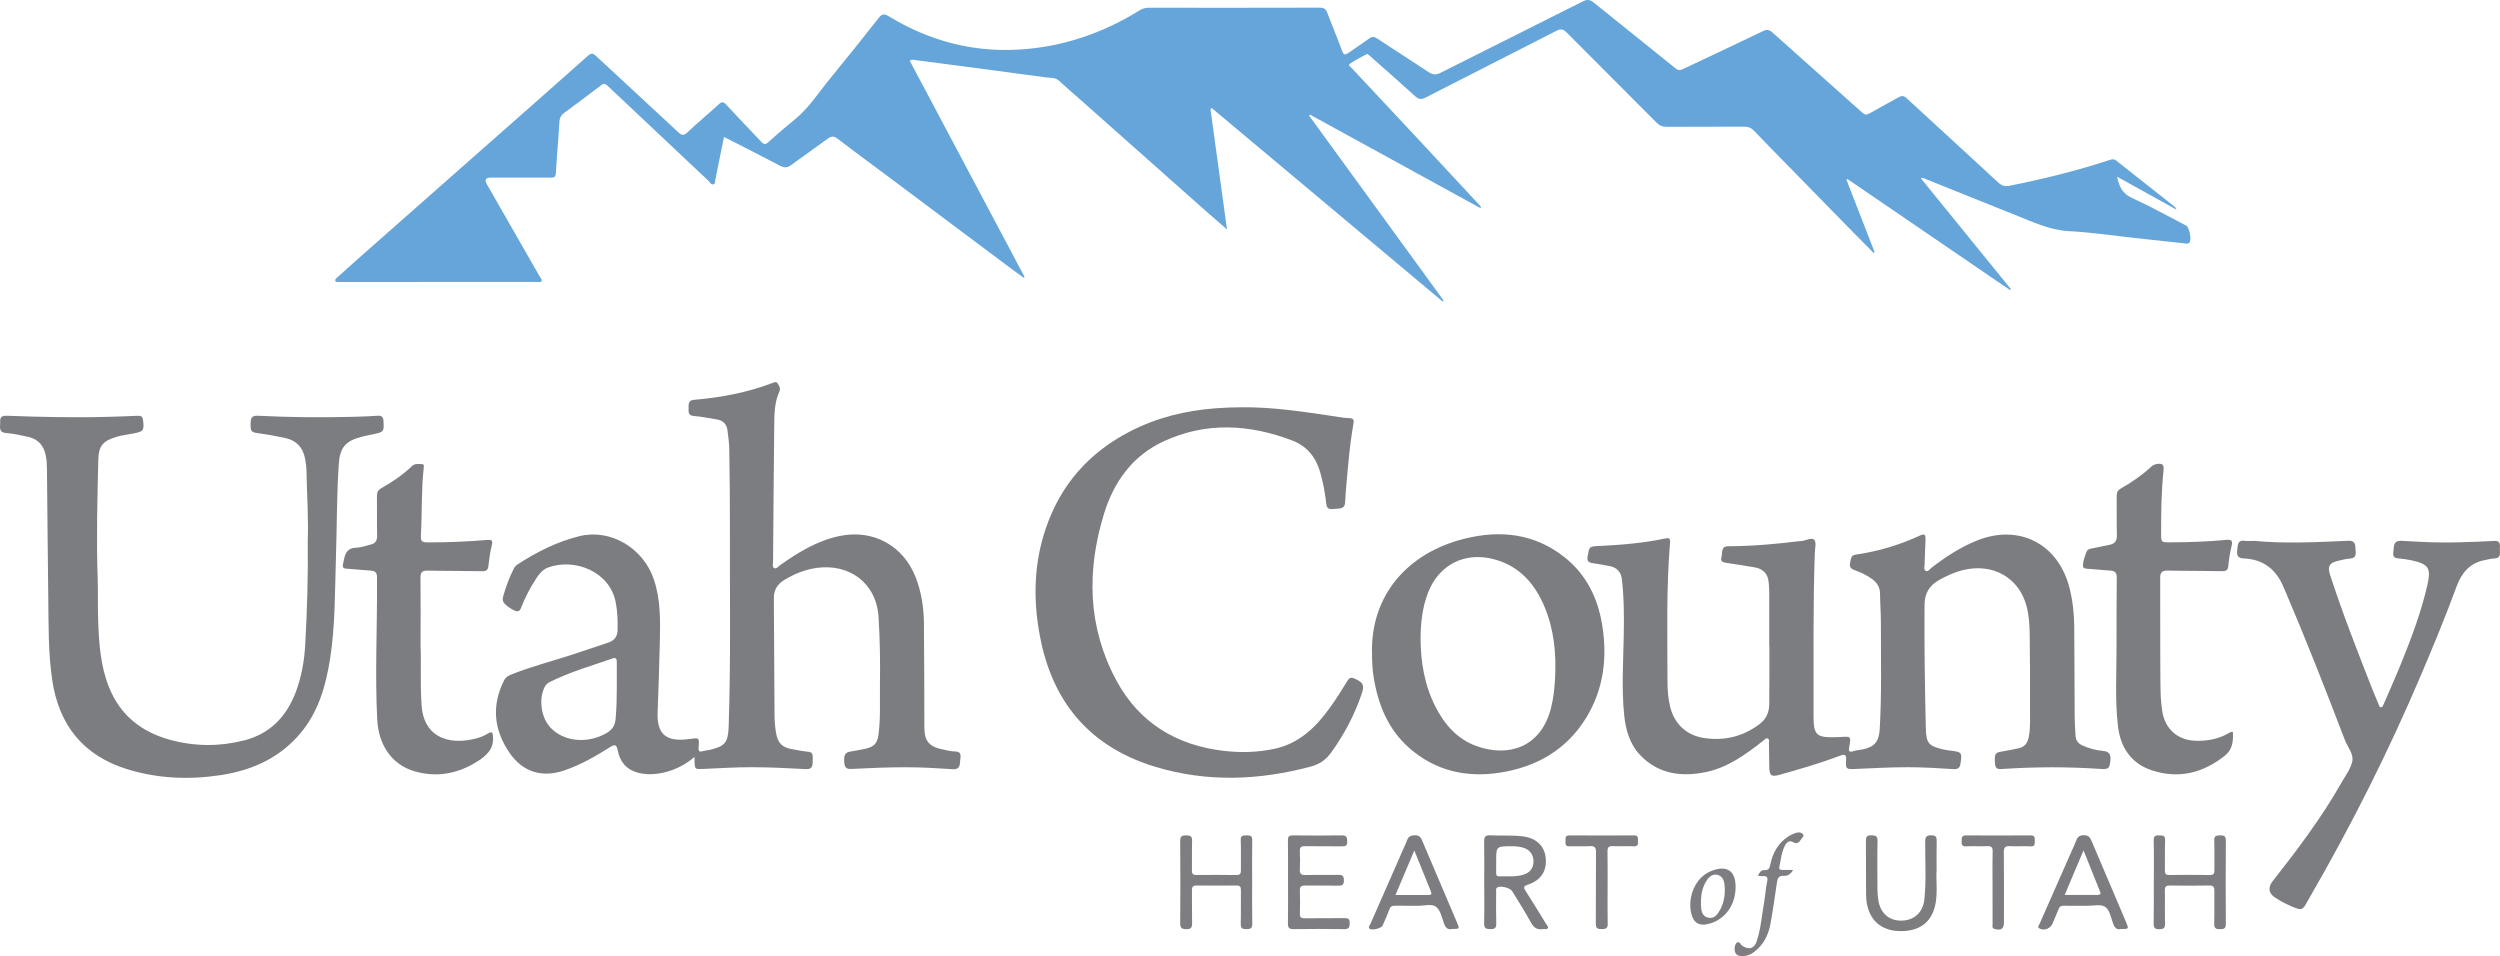 <?xml version="1.0" encoding="UTF-8"?>
<svg id="Layer_2" data-name="Layer 2" xmlns="http://www.w3.org/2000/svg" viewBox="0 0 1335.59 510.79">
  <defs>
    <style>
      .cls-1 {
        fill: #7e7e82;
      }

      .cls-2 {
        fill: #7e7d82;
      }

      .cls-3 {
        fill: #7c7d80;
      }

      .cls-4 {
        fill: #7d7d80;
      }

      .cls-5 {
        fill: #7d7d81;
      }

      .cls-6 {
        fill: #65a5d9;
      }

      .cls-7 {
        fill: #7e7d81;
      }
    </style>
  </defs>
  <g id="Layer_1-2" data-name="Layer 1">
    <g>
      <path class="cls-6" d="m986.46,96.08c5.01,12.88,10.02,25.76,15.03,38.64-.18.13-.37.26-.55.39-4.93-4.98-9.87-9.95-14.78-14.96-10.51-10.72-21-21.47-31.5-32.21-5.87-6-11.78-11.96-17.55-18.04-1.59-1.67-3.25-2.26-5.52-2.24-13.7.09-27.39,0-41.09.09-2.27.02-3.88-.61-5.51-2.24-15.95-16.07-32.03-32.01-47.96-48.1-1.89-1.91-3.26-2.12-5.65-.89-23.25,11.93-46.58,23.7-69.84,35.62-2.24,1.15-3.63.98-5.49-.72-7.99-7.29-16.14-14.41-24.24-21.57-.48-.42-1.3-1.13-1.59-.98-3.11,1.65-6.24,3.3-9.15,5.25-1.05.71.34,1.49.86,2.04,11.38,12.18,22.8,24.33,34.17,36.51,11.37,12.18,22.71,24.4,34.04,36.62.41.44,1.13.74.92,1.98-30.49-16.73-60.85-33.39-91.22-50.04l-.49.51c23.97,32.95,47.93,65.89,71.9,98.84-.18.16-.36.32-.54.48-41.09-34.43-82.18-68.85-123.27-103.28-.26.14-.52.29-.77.43,2.91,21.16,5.81,42.33,8.84,64.36-4.38-3.82-8.12-7.02-11.8-10.28-22.29-19.77-44.57-39.56-66.86-59.33-3.71-3.29-7.52-6.48-11.14-9.87-1.96-1.83-4.39-1.4-6.57-1.7-23.45-3.21-46.93-6.26-70.4-9.33-.82-.11-1.73-.46-2.71.4,20.43,38.47,40.88,76.97,61.33,115.47l-.45.47c-2.32-1.69-4.66-3.36-6.95-5.08-21.28-15.92-42.54-31.86-63.83-47.77-9.53-7.13-19.16-14.15-28.6-21.4-2.08-1.6-3.41-1.49-5.39-.03-6.47,4.79-13.11,9.34-19.58,14.13-1.98,1.47-3.61,1.44-5.72.33-9.85-5.16-19.78-10.18-30.06-15.44-1.47,7.27-2.88,14.2-4.28,21.13-.07.32,0,.7-.14.98-.54,1.05,0,2.81-1.14,3.21-1.26.45-1.96-1.15-2.81-1.94-17.94-16.86-35.88-33.73-53.76-50.64-1.28-1.21-2.08-1.42-3.58-.27-6.47,4.97-13.04,9.81-19.62,14.65-1.73,1.27-2.48,2.72-2.6,4.97-.51,9.14-1.38,18.25-1.9,27.39-.14,2.4-1.42,2.26-3.03,2.26-10.6-.02-21.21-.01-31.81,0q-4.04,0-1.98,3.61c9.44,16.46,18.88,32.92,28.3,49.39.41.72,1.18,1.36.95,2.39-.89.63-1.91.35-2.86.35-34.68.02-69.37.02-104.05.03-.55,0-1.11.02-1.66-.01-.63-.04-1.44.18-1.7-.63-.24-.74.42-1.2.89-1.63,3.19-2.89,6.37-5.79,9.6-8.64,22.75-20.09,45.52-40.16,68.28-60.24,18.78-16.57,37.59-33.11,56.3-49.76,1.83-1.63,2.73-1.23,4.27.2,14.63,13.61,29.36,27.11,43.96,40.75,1.87,1.75,2.91,1.81,4.81.03,5.47-5.12,11.24-9.92,16.77-14.99,1.62-1.49,2.48-1.43,3.97.18,6.14,6.66,12.46,13.14,18.65,19.75,1.34,1.43,2.18,1.84,3.9.27,4.72-4.32,9.64-8.43,14.57-12.5,7.24-5.98,12.19-13.91,18.06-21.04,8.9-10.82,17.61-21.8,26.3-32.79,1.68-2.12,2.86-2.44,5.37-.91,21.29,12.98,44.42,19.26,69.38,17.81,23.34-1.35,44.88-8.68,64.7-21.01,1.6-1,3.14-1.35,4.96-1.35,30.38.03,60.75.05,91.13-.04,2.25,0,3.32.64,4.11,2.74,2.54,6.81,5.44,13.48,7.9,20.32.89,2.47,1.79,2.23,3.49,1.04,3.6-2.54,7.33-4.92,10.87-7.55,1.59-1.18,2.74-1.17,4.39-.07,9.11,6.03,18.34,11.87,27.43,17.92,2.18,1.45,3.95,1.65,6.36.43,25.34-12.77,50.76-25.38,76.08-38.17,2.36-1.19,3.81-1.02,5.83.62,14.57,11.81,29.28,23.45,43.85,35.27,1.63,1.32,2.76.76,4.15.11,14.16-6.69,28.35-13.34,42.46-20.14,2.14-1.03,3.41-.71,5.12.83,15.93,14.3,31.97,28.47,47.91,42.76,1.44,1.29,2.38,1.24,3.97.32,5.05-2.94,10.25-5.62,15.33-8.52,1.68-.96,2.84-.94,4.35.45,16.3,15.05,32.7,29.99,48.98,45.07,1.94,1.8,3.68,2.19,6.21,1.68,18.04-3.61,35.87-7.99,53.35-13.76,1.22-.4,2.24-.6,3.38.31,10.46,8.29,20.96,16.53,31.43,24.8.16.13.23.36.9,1.48-11.05-6.12-21.27-11.79-31.79-17.63,1.07,5.26,2.83,9.05,8,11.39,9.84,4.44,19.28,9.76,28.88,14.72,1.76.91,3.07,7.73,1.71,9.12-.9.91-2.12.42-3.16.31-8.77-.91-17.52-1.89-26.29-2.84-11.51-1.25-22.99-3-34.52-3.59-10.68-.55-19.9-5.04-29.45-8.83-15.87-6.31-31.69-12.73-47.55-19.09-.68-.27-1.32-.89-2.48-.36,16.07,19.77,32.07,39.47,48.08,59.18-.15.18-.3.35-.45.53-28.96-19.78-57.91-39.56-86.87-59.34-.16.16-.33.32-.49.48Z"/>
      <path class="cls-3" d="m945.19,344.86c0-9.72.01-19.44-.01-29.15,0-1.54-.16-3.08-.29-4.62-.4-4.6-3.02-7.21-7.46-7.98-4.99-.87-9.99-1.64-15-2.38-1.82-.27-3.51-.75-2.79-3,.71-2.22-.53-5.9,3.64-5.91,12.82-.04,25.56-1.16,38.27-2.74.33-.04.66,0,.99-.05,2.33-.3,5.45-2.07,6.74-.61,1.2,1.36.33,4.61.25,7.02-1.01,29.03-.55,58.07-.66,87.1-.04,10.1,1.51,11.54,11.48,11.3.99-.02,1.99-.04,2.98-.11,5.45-.39,5.67-.27,4.63,5.04-.47,2.4-.31,3.34,2.4,2.48,1.56-.5,3.25-.56,4.86-.91,6.29-1.36,8.6-4.19,8.99-10.79,1.11-18.86.59-37.75.63-56.62.01-5.29-.41-10.58-.47-15.88-.04-3.42-1.64-5.79-4.29-7.75-2.97-2.19-6.32-3.63-9.72-4.89-2.12-.79-2.32-2.23-1.93-3.9.4-1.7.25-3.82,2.89-4.2,12.08-1.71,23.64-5.21,34.7-10.34,2.36-1.1,2.73.18,2.67,2.04-.15,4.52-.39,9.04-.5,13.56-.03,1.16-.62,2.74.58,3.39,1.27.69,2.07-.85,2.97-1.54,7.53-5.82,15.43-11,24.31-14.6,22.42-9.09,43.46,1.55,49.5,25.07,1.74,6.76,2.51,13.65,2.58,20.61.15,16.23.13,32.46.24,48.7.02,3.31.3,6.61.47,9.91.12,2.45,1.37,4.08,3.58,5.1,3.54,1.63,7.27,2.61,11.12,2.96,3.2.29,4.22,1.84,3.93,4.94-.41,4.33-.96,4.98-5.21,4.69-17.53-1.2-35.06-1.16-52.58.03-2.04.14-3.64.09-3.86-2.67-.4-5-.04-6.01,2.97-6.55,3.25-.58,6.51-1.13,9.74-1.86,3-.68,4.62-2.7,5.25-5.71,1.1-5.25.69-10.57.73-15.85.1-13.14,0-26.28-.17-39.42-.06-4.84-.38-9.72-1.54-14.44-3.86-15.61-18.07-23.76-34.22-19.74-4.53,1.13-8.67,3.05-12.74,5.35-5.29,2.98-7.64,7.27-7.68,13.21-.15,22.08.17,44.16.7,66.23.19,7.75,1.69,9.21,9.21,10.97,1.5.35,3.03.56,4.56.74,5.4.64,5.61,1.1,4.78,6.65-.38,2.52-1.31,3.29-3.85,3.14-8.15-.49-16.31-1.02-24.46-1.01-9.37.01-18.74.54-28.11.94-4.59.19-5.05.05-4.73-4.63.22-3.25-.78-3.37-3.39-2.39-10.63,4-21.53,7.17-32.46,10.21-4.04,1.12-5.09.32-5.19-4.03-.1-4.31-.09-8.61-.18-12.92-.02-.83.4-1.93-.52-2.44-1.13-.62-1.76.49-2.51,1.08-9.33,7.32-18.9,14.37-30.79,16.8-12.82,2.62-24.91,1.14-34.63-8.72-5.85-5.94-8.05-13.63-8.88-21.64-1.46-14.09-.51-28.22-.25-42.34.19-10.14.2-20.29-1.01-30.4-.5-4.23-3-6.42-7.08-7.09-2.82-.46-5.62-1.07-8.46-1.45-2.31-.31-3.19-1.13-2.73-3.69.94-5.3.79-5.22,6.12-5.48,11.79-.57,23.55-1.51,35.11-3.97,2.36-.5,2.99-.15,2.78,2.34-2.06,24.68-1.36,49.42-1.35,74.15,0,4.42.32,8.84,1.35,13.14,2.25,9.45,8.93,15.64,18.52,16.98,10.61,1.48,20.32-.82,29.05-7.28,3.84-2.84,5.43-6.47,5.44-11.06,0-5.19.05-10.38.07-15.57.01-5.19,0-10.38,0-15.57-.02,0-.05,0-.07,0Z"/>
      <path class="cls-3" d="m164.4,289.11c.45-11.6-.42-24.61-.67-37.63-.04-2.2-.34-4.41-.77-6.57-1.16-5.86-4.54-9.58-10.55-10.9-4.96-1.09-9.94-1.98-14.97-2.66-3.44-.47-3.73-1.16-3.53-5.97.12-2.87,1.57-3.39,4.06-3.26,16.99.84,33.99,1.01,51,.55,4.3-.12,8.6-.27,12.89-.56,2.19-.15,2.89.77,3.01,2.83.33,5.56.16,5.86-5.28,7-2.26.48-4.54.89-6.76,1.49-8.32,2.24-11.28,5.78-11.85,14.49-1.12,16.96-.98,33.97-1.54,50.95-.58,17.74-.32,35.54-3.11,53.15-2.28,14.42-6.19,28.21-15.84,39.71-11.16,13.31-25.98,19.84-42.68,22.38-16.76,2.55-33.47,1.87-49.77-3.15-23.53-7.25-36.58-23.57-40.15-47.65-2.15-14.56-1.92-29.27-2.11-43.93-.3-22.96-.45-45.93-.7-68.89-.03-2.31-.17-4.65-.59-6.91-.98-5.19-3.78-8.85-9.17-10.11-3.97-.93-7.96-1.82-12.03-2.14-4.48-.35-3.04-3.69-3.2-6.18-.18-2.81,1.58-3.13,3.87-3.04,18.09.69,36.19,1.09,54.3.56,5.07-.15,10.15-.3,15.22-.55,1.88-.09,2.73.41,2.96,2.47.6,5.3.23,5.96-4.99,6.94-3.13.59-6.33.98-9.37,1.9-7.07,2.13-9.39,4.75-9.56,12.07-.5,21.08-1.08,42.16-.35,63.24.27,7.83-.01,15.69.29,23.52.46,11.9,1.26,23.73,5.83,35.02,6.09,15.03,17.39,23.79,32.6,27.96,13.14,3.6,26.44,3.66,39.59.29,13.93-3.57,22.75-12.91,27.66-26.17,2.97-8.02,4.45-16.4,4.91-24.89.98-17.96,1.6-35.94,1.35-55.38Z"/>
      <path class="cls-3" d="m662.85,217.58c17.68-.19,34.01,2.49,50.37,4.87,2.51.37,5.02.88,7.54.93,2.17.04,2.67.84,2.33,2.8-1.24,7.16-2.16,14.38-2.79,21.62-.59,6.81-1.35,13.61-1.68,20.43-.11,2.31-1.04,3.15-2.97,3.42-1.31.19-2.64.19-3.96.3-2.03.18-2.89-.64-3.13-2.77-.63-5.69-1.68-11.3-3.25-16.83-2.29-8.08-7.1-14.04-14.91-17.01-22.93-8.72-46.04-10.08-68.74.43-16.63,7.7-26.63,21.66-31.86,38.72-9.31,30.33-8.77,60.38,6.5,88.84,12.26,22.84,32.19,34.93,57.86,37.85,8.84,1,17.58.75,26.31-1.05,13.35-2.76,22.36-11.4,29.93-21.95,3.34-4.65,6.44-9.5,9.41-14.4,1.14-1.88,2.16-2.06,3.99-1.21,4.56,2.12,5.26,3.41,3.64,8.16-3.87,11.35-9.39,21.84-16.46,31.54-2.74,3.75-6.17,6.04-10.65,7.24-27.62,7.38-55.27,8.5-82.87.22-33.44-10.04-53.84-32.46-61.19-66.44-4.4-20.34-4.4-40.71,2.33-60.72,7.88-23.41,22.97-40.62,44.85-51.97,14.51-7.53,30.01-11.31,46.25-12.5,4.74-.35,9.47-.52,13.15-.51Z"/>
      <path class="cls-3" d="m1204.56,288.99c16.48,1.5,33.24.67,50-.09,3.65-.17,3.71,2,3.82,4.27.12,2.27.89,5.06-3.05,5.27-2.18.11-4.33.75-6.48,1.24-4.33.98-5.5,2.93-4.12,7.17,6.72,20.77,14.7,41.07,22.67,61.38,1.05,2.67,2.15,5.31,3.29,7.94.28.65.36,1.69,1.35,1.66.92-.03,1.1-.98,1.4-1.66,3.15-7.28,6.4-14.52,9.37-21.87,5.45-13.48,10.6-27.08,13.88-41.3,2.22-9.6.93-11.65-8.68-13.71-2.26-.48-4.56-.8-6.86-.99-1.94-.16-2.83-.96-2.59-2.93.12-.98.18-1.97.28-2.96.26-2.63,1.43-3.65,4.33-3.48,10.13.6,20.27,1.13,30.43.8,6.29-.2,12.57-.36,18.85-.74,2.45-.15,3.18.87,3.1,3.04-.04.99-.06,1.99,0,2.98.16,2.19-.72,3.23-3.01,3.34-1.74.08-3.47.57-5.2.9-8.03,1.56-12.32,6.9-15.02,14.25-5.8,15.83-12.26,31.4-18.85,46.92-17.34,40.84-37.22,80.41-59.44,118.81-4.26,7.36-3.09,8.12-12.56,3.73-2.19-1.02-4.28-2.29-6.3-3.63-3.2-2.12-3.57-5.33-1.15-8.42,13.28-16.93,26.28-34.06,36.91-52.84,2.06-3.65,4.79-7.19,5.71-11.13.96-4.1-2.45-7.73-3.92-11.56-10.17-26.66-20.59-53.22-31.79-79.46-.22-.51-.48-.99-.68-1.51-3.86-9.86-10.8-15.67-21.63-16.06-3.42-.12-3.75-2.11-3.4-4.63.33-2.37,0-5.42,4.08-4.8,1.62.25,3.3.04,5.25.04Z"/>
      <path class="cls-3" d="m224.69,345.59c.37,7.18-.25,19.21.54,31.24,1.05,15.99,12.77,20.17,24.07,18.67,3.97-.53,7.8-1.45,11.25-3.57,2.36-1.45,2.72-.63,2.86,1.91.36,6.44-3.65,9.96-8.28,12.89-10.36,6.56-21.6,8.78-33.54,5.36-12.14-3.48-19.37-13.94-20.07-27.73-1.23-24.39.02-48.78-.1-73.16,0-.99,0-1.99-.01-2.98,0-2.09-.86-3.22-3.14-3.36-4.4-.25-8.79-.78-13.19-1.06-1.87-.12-2.26-.93-1.81-2.55.21-.74.32-1.51.47-2.26.72-3.58,2.05-6.29,6.49-6.38,2.59-.05,5.16-1.05,7.73-1.66,2.48-.59,3.57-2.02,3.51-4.75-.17-7.06.01-14.13-.09-21.2-.03-1.99.52-3.17,2.33-4.19,5.87-3.31,11.46-7.07,16.33-11.77,1.61-1.55,3.48-1.11,5.3-1.1,1.29,0,1.14,1.01,1.04,1.94-1.33,11.75-.85,23.58-1.48,35.37-.22,4.19.23,4.52,4.31,4.51,10.38,0,20.74-.42,31.08-1.31,2.32-.2,3.13.15,2.46,2.79-.92,3.62-1.41,7.36-1.83,11.07-.25,2.18-1.05,2.9-3.31,2.85-9.71-.2-19.43-.1-29.15-.32-2.93-.07-3.85.91-3.82,3.78.12,10.71.05,21.42.05,36.97Z"/>
      <path class="cls-3" d="m1192.9,391.08c.2,4.77-.07,9.26-4.33,12.65-11.7,9.31-24.74,12.52-39.03,7.79-11.07-3.66-16.73-12.27-18.05-23.56-1.65-14.07-.73-28.22-.77-42.34-.04-12.37.04-24.73.13-37.1.02-2.49-.98-3.57-3.5-3.7-4.18-.22-8.35-.77-12.53-1-1.87-.1-2.2-.93-2-2.52.27-2.21,1.04-4.28,1.79-6.35.47-1.3,1.46-1.7,2.79-1.93,3.14-.53,6.23-1.34,9.37-1.91,2.98-.54,4.24-2.04,4.14-5.23-.21-6.95,0-13.91-.11-20.87-.03-2,.55-3.1,2.38-4.14,5.77-3.26,11.22-7.04,16.1-11.54,1.06-.98,2.09-1.35,3.47-1.51,2.71-.32,3.38.7,3.1,3.32-1.17,11.21-1.33,22.46-1.3,33.72.01,4.93.01,4.89,4.83,4.88,10.05-.02,20.08-.37,30.08-1.32,2.67-.25,3.39.43,2.77,3.1-.82,3.53-1.46,7.13-1.77,10.73-.2,2.32-1.05,2.92-3.25,2.88-9.71-.17-19.43-.08-29.14-.3-3.08-.07-4.04,1.01-4.02,4.01.09,18.66-.06,37.32.13,55.98.05,5.05.16,10.13.97,15.17,1.52,9.48,8.19,15.48,17.9,15.76,6.17.18,12.08-.87,17.5-4.02.66-.38,1.28-.9,2.37-.66Z"/>
      <path class="cls-7" d="m668.95,471.65c0,7.28-.1,14.57.06,21.85.06,2.51-1,2.84-3.13,2.88-2.25.04-3.09-.54-3.02-2.94.16-5.96,0-11.92.08-17.88.03-1.83-.53-2.51-2.44-2.49-7.06.09-14.13.1-21.19,0-2.15-.03-2.56.89-2.53,2.77.09,5.74-.06,11.48.08,17.22.06,2.34-.46,3.39-3.08,3.34-2.37-.05-3.29-.58-3.27-3.15.11-14.68.11-29.36,0-44.03-.02-2.44.92-2.97,3.12-2.93,2.05.04,3.31.24,3.23,2.83-.17,5.29.02,10.59-.09,15.89-.04,1.89.62,2.47,2.47,2.45,7.06-.08,14.13-.1,21.19.02,2.18.04,2.54-.87,2.51-2.74-.09-5.3.11-10.6-.09-15.89-.1-2.55,1.22-2.55,3.03-2.55,1.8,0,3.16-.04,3.11,2.52-.15,7.61-.05,15.23-.04,22.84Z"/>
      <path class="cls-2" d="m688.1,471.11c0-7.4.06-14.8-.04-22.2-.03-2.05.63-2.64,2.64-2.62,8.73.09,17.45.13,26.18-.01,2.57-.04,2.76,1.16,2.85,3.21.1,2.37-.96,2.68-2.96,2.65-6.52-.1-13.04.05-19.55-.08-2.18-.04-2.9.64-2.79,2.8.16,3.19.17,6.41,0,9.6-.12,2.29.6,3.07,2.95,3.01,5.85-.15,11.71.05,17.56-.1,2.31-.06,2.97.62,3.01,2.95.04,2.51-.99,2.88-3.13,2.83-5.85-.12-11.71.04-17.56-.08-2.18-.05-2.89.67-2.82,2.83.14,4.08.13,8.17,0,12.26-.06,1.93.67,2.43,2.5,2.41,7.07-.09,14.14.03,21.21-.08,2.05-.03,3,.38,2.91,2.69-.08,2.08-.34,3.22-2.87,3.19-9.06-.13-18.12-.12-27.17,0-2.37.03-2.99-.78-2.96-3.06.12-7.4.05-14.8.05-22.2Z"/>
      <path class="cls-7" d="m1150.65,471.39c0-7.51.11-15.01-.06-22.51-.05-2.49,1.13-2.62,3-2.58,1.77.04,3.17-.09,3.08,2.51-.2,5.4.01,10.82-.1,16.22-.04,1.91.61,2.44,2.46,2.42,7.17-.09,14.35-.08,21.52.01,1.89.02,2.49-.61,2.46-2.47-.09-5.3.11-10.6-.09-15.89-.1-2.59,1.09-2.79,3.16-2.83,2.2-.05,3.07.45,3.05,2.89-.11,14.79-.12,29.58,0,44.37.02,2.5-.94,2.87-3.09,2.86-2.14,0-3.2-.37-3.13-2.87.17-5.84,0-11.7.08-17.55.03-2.04-.44-2.95-2.75-2.9-6.95.15-13.91.13-20.86.01-2.12-.04-2.89.53-2.84,2.75.14,5.85-.05,11.7.1,17.55.06,2.29-.59,3-2.94,3.03-2.48.03-3.19-.67-3.14-3.16.17-7.28.06-14.57.06-21.85Z"/>
      <path class="cls-4" d="m1034.59,465.19c-.36,5.12.6,11.31-.54,17.45-2.03,11-9.69,15.08-19.42,14.78-12.23-.38-17.55-8.84-17.7-19.27-.14-9.6.02-19.21-.08-28.81-.02-2.18.39-3.17,2.86-3.09,2.21.07,3.4.26,3.34,3.01-.18,8.61-.09,17.22-.04,25.83.01,1.98.17,3.97.48,5.92,1.09,6.89,5.86,10.99,12.45,10.83,6.85-.17,11.43-4.49,12.15-11.54,1.04-10.24.37-20.51.43-30.77.02-2.71.89-3.34,3.42-3.28,2.29.05,2.75.96,2.71,3-.11,4.97-.04,9.94-.04,15.94Z"/>
      <path class="cls-1" d="m858.85,474.01c0,6.51-.11,13.03.05,19.54.06,2.57-1.17,2.8-3.22,2.82-2.15.02-3.16-.43-3.14-2.91.11-12.69-.02-25.39.1-38.08.02-2.54-.58-3.51-3.27-3.34-3.63.23-7.29-.05-10.92.1-2.28.09-2.13-1.28-2.1-2.76.02-1.53-.35-3.11,2.17-3.09,11.48.08,22.96.08,34.44,0,2.59-.02,2.01,1.7,2.1,3.15.1,1.56.03,2.78-2.17,2.69-3.75-.15-7.51.06-11.26-.08-2.12-.08-2.88.53-2.84,2.75.14,6.4.05,12.8.06,19.2Z"/>
      <path class="cls-7" d="m1064.49,474.14c0-6.4-.11-12.8.06-19.2.06-2.4-.74-3-3-2.89-3.74.17-7.51-.1-11.25.1-2.44.12-2.31-1.26-2.32-2.9,0-1.68,0-2.97,2.35-2.96,11.48.08,22.95.09,34.43-.01,2.43-.02,2.31,1.31,2.27,2.94-.03,1.55.3,3.07-2.24,2.93-3.63-.21-7.29.1-10.92-.1-2.56-.14-3.38.58-3.35,3.26.15,12.47.07,24.94.06,37.4,0,3.49-1.46,4.49-4.91,3.61-1.67-.43-1.16-1.66-1.16-2.64-.04-6.51-.02-13.02-.02-19.53Z"/>
      <path class="cls-7" d="m957.93,464.74c-1.27,2.37-3.04,3.26-4.85,3.14-3.22-.22-3.51,1.81-3.85,4.06-1.11,7.29-2.06,14.61-3.43,21.86-1.11,5.87-3.74,11.04-8.69,14.77-1.73,1.31-3.68,2.14-5.78,2.21-2.15.07-4.33-.31-4.58-3.14-.13-1.45.05-3.15,1.12-4,1.4-1.11,1.91.92,2.78,1.52,3.63,2.5,6.56,1.73,7.92-2.49,2.21-6.84,2.71-14.03,3.95-21.07.61-3.47.75-7.03,1.54-10.45.64-2.77-.37-3.3-2.74-3.06-.61.06-1.24-.15-2.15-.28.77-1.71,1.77-3.09,3.39-2.96,2.54.21,2.87-1.4,3.24-3.12,1.28-6.05,4.05-11.17,9.31-14.67,1.09-.73,2.28-1.35,3.51-1.82,1.46-.56,3.12-.95,4.39.2,1.17,1.06-.12,2.02-.69,2.83-1.01,1.43-2.02,2.99-4.26,1.7-2.19-1.26-3.56,0-4.52,1.84-1.86,3.59-2.12,7.6-2.96,11.46-.27,1.25.54,1.48,1.56,1.47,1.75-.02,3.51,0,5.78,0Z"/>
      <path class="cls-3" d="m510.07,401.45c-2.17-.03-4.34-.65-6.5-1.08-7.22-1.45-9.72-4.52-9.74-11.84-.06-18.55-.04-37.11-.23-55.66-.09-8.3-1.33-16.43-4.34-24.27-6.55-17.06-22.7-25.96-40.56-22.27-12.08,2.49-22.27,8.75-32.12,15.74-.93.66-1.76,2.12-3.08,1.37-1.06-.61-.5-2.03-.5-3.07.18-24.06.35-48.13.62-72.19.07-6.49,0-13.03,2.8-19.16.71-1.56-.19-3.03-1.06-4.3-.62-.9-1.54-.54-2.4-.21-13.58,5.19-27.71,7.87-42.14,9.09-3.2.27-2.94,2.41-2.95,4.49-.01,1.96-.3,3.93,2.81,4.16,4.05.3,8.06,1.19,12.1,1.79,3.38.5,5.42,2.42,5.86,5.78.46,3.49.92,7,.97,10.51.21,14.13.38,28.27.34,42.4-.11,35.11.51,70.22-.67,105.32-.3,8.8-1.89,10.63-10.38,12.62-1.18.27-2.41.31-3.56.66-1.91.57-2.26-.18-2.13-1.94.41-5.49.4-5.28-4.86-4.58-10.14,1.37-17.53-.52-17.03-13.99.47-12.46.89-24.92,1.18-37.39.27-11.47.55-22.92-3.24-34.05-5.69-16.7-23.18-27.04-39.77-22.92-11.88,2.95-22.72,8.39-32.95,15.07-.96.63-1.63,1.43-2.14,2.45-2.4,4.74-4.21,9.68-5.63,14.79-.47,1.71-.07,2.99,1.2,4.15,1.48,1.36,3.12,2.43,4.94,3.27,1.78.83,2.74.41,3.48-1.51,2.16-5.56,4.91-10.84,8.21-15.83,1.6-2.42,3.43-4.64,6.28-5.68,13.83-5.08,32.86,1.91,36.07,18.68.94,4.91,1.13,9.85.99,14.82-.09,3.36-1.68,5.56-4.94,6.63-6.69,2.19-13.34,4.53-20.05,6.69-10.38,3.34-20.94,6.1-31.11,10.09-1.84.72-3.56,1.45-4.58,3.49-6.7,13.42-5.45,26.27,2.85,38.48,7.03,10.33,17.31,13.6,29.19,9.61,8.85-2.97,16.88-7.62,24.71-12.57,2.57-1.62,3.45-1.11,3.97,1.68,1.14,6.01,4.45,10.25,10.52,11.95,3.67,1.03,7.41,1.15,11.16.58,7.09-1.09,13.46-3.88,19.38-8.88,0,1.09-.01,1.6,0,2.1.14,4.51.14,4.47,4.78,4.28,8.6-.36,17.2-.94,25.8-.92,9.59.02,19.19.49,28.78,1.01,2.69.15,3.62-.88,3.75-3.24.06-1.1.06-2.2.06-3.3,0-1.65-.57-2.57-2.49-2.73-2.73-.22-5.44-.85-8.15-1.29-5.51-.9-7.99-3.12-8.95-8.63-.55-3.14-.8-6.36-.83-9.54-.17-20.87-.22-41.74-.36-62.61-.03-4.27,1.79-7.36,5.38-9.58,5.51-3.41,11.37-5.74,17.84-6.6,16.56-2.2,31.48,7.52,32.7,26.26.81,12.36.92,24.71.75,37.07-.12,8.6.38,17.22-.78,25.8-.59,4.36-2.07,6.29-6.36,7.36-2.99.75-6.05,1.16-9.08,1.74-2.57.49-3.19,2.22-2.8,6.09.28,2.77,1.47,3.24,4.1,3.1,9.69-.5,19.4-.89,29.11-.88,8.27,0,16.54.5,24.8,1.04,3.57.23,3.72-2.15,3.86-4.39.14-2.14,1.24-5.06-2.89-5.12Zm-180.55-34.65c0,5.73-.13,11.45-.62,17.17-.29,3.35-1.65,5.74-4.59,7.49-10.26,6.11-23.27,4.9-30.41-2.95-4.93-5.42-6.2-15.32-2.81-21.7.6-1.12,1.47-1.88,2.59-2.44,10.78-5.41,22.36-8.68,33.68-12.64,2.14-.75,2.14.79,2.15,2.16.03,4.3,0,8.6,0,12.91Z"/>
      <path class="cls-3" d="m855.92,333.74c-2.35-14.31-8.43-26.74-19.9-35.9-16.08-12.85-34.52-14.86-53.83-10-30.42,7.66-50.08,30.39-49.21,61.46.03,3.97.17,7.93.78,11.87,2.31,14.89,7.63,28.36,19.21,38.52,13.85,12.16,30.47,15.84,48.18,13.12,19.57-3,35.9-12.25,46.41-29.62,9.23-15.26,11.22-32.04,8.37-49.46Zm-25.12,28.07c-.27,5.63-.83,11.19-2.25,16.66-5.45,21.01-22.83,26.08-39.5,20.2-10.33-3.65-17.14-11.38-22.05-20.87-6.01-11.62-7.99-24.16-8.09-36.45.05-8.85,1-16.89,3.97-24.63,5.8-15.13,19.81-22.17,35.47-17.9,13.65,3.73,21.78,13.24,26.94,25.71,4.93,11.93,6.13,24.48,5.51,37.29Z"/>
      <path class="cls-5" d="m825.98,493.6c-3.62-5.93-7.22-11.87-10.99-17.7-1.27-1.96-.88-2.6,1.25-3.29,6.98-2.27,10.25-7.31,9.53-14.29-.68-6.57-5.16-10.66-12.42-11.53-5.72-.68-11.47-.24-17.19-.53-2.77-.14-3.33.94-3.28,3.43.14,7.17.05,14.35.05,21.52,0,7.39.12,14.79-.05,22.18-.07,2.78,1.26,2.94,3.42,2.98,2.24.03,3.12-.57,3.05-2.98-.17-5.62-.07-11.26-.04-16.88,0-.83-.35-1.82.61-2.41,1.7-1.05,6.84.2,7.92,1.97,3.38,5.55,6.91,11.03,10.02,16.73,1.54,2.83,3.4,4.1,6.52,3.52.83-.15,1.93.44,2.46-.4.57-.9-.43-1.61-.86-2.31Zm-25.21-25.44c-1.46.03-1.46-1-1.46-2.03,0-1.98,0-3.96,0-5.94,0-8.09,0-8.06,8.27-8.1,2.11-.01,4.18.18,6.19.78,3.49,1.04,5.49,3.78,5.47,7.36-.01,3.49-1.81,5.96-5.35,7.05-4.29,1.32-8.73.8-13.12.89Z"/>
      <path class="cls-5" d="m778.39,492.85c-6.16-14.51-12.36-29-18.5-43.51-.77-1.82-1.45-3.13-3.92-3.11-2.4.02-3.7.8-4.4,2.99-.37,1.15-.94,2.23-1.43,3.34-5.99,13.62-11.98,27.24-17.94,40.87-.37.84-1.37,1.72-.56,2.68.97,1.14,6.32-.13,6.97-1.61,1.24-2.83,2.55-5.63,3.57-8.54.59-1.69,1.51-2.13,3.17-2.09,3.97.1,7.95-.04,11.93.05,3.39.08,7.51-1.32,9.98.59,2.29,1.78,3.06,5.7,4.15,8.8.84,2.38,2.09,3.52,4.31,2.98,4.1,0,4.13,0,2.67-3.45Zm-15.21-14.72c-5.71-.01-11.42,0-17.66,0,3.38-7.98,6.55-15.5,10.06-23.78,3.17,7.84,6.02,14.94,8.9,22.02.57,1.39,0,1.77-1.3,1.77Z"/>
      <path class="cls-5" d="m1135.8,492.57c-6.12-14.38-12.26-28.74-18.34-43.13-.82-1.95-1.57-3.26-4.19-3.25-2.54.02-3.48,1.12-4.21,3.17-.62,1.76-1.49,3.43-2.24,5.14-5.73,12.98-11.47,25.96-17.16,38.96-.37.85-1.6,1.93.18,2.7,2.6,1.13,5.63-.18,6.75-2.89,1.05-2.54,2.18-5.05,3.17-7.61.51-1.32,1.25-1.82,2.7-1.78,4.08.1,8.16,0,12.24.04,3.41.03,7.6-1.03,9.99.57,2.37,1.58,3.09,5.83,4.24,9.01.81,2.22,1.99,3.32,4.09,2.82,4.34.01,4.36,0,2.77-3.74Zm-15.12-14.48c-5.72.04-11.43.01-17.65.01,3.39-8,6.59-15.57,10.07-23.79,3.04,7.58,5.79,14.43,8.53,21.28.43,1.09,1.31,2.47-.94,2.49Z"/>
      <path class="cls-7" d="m914.34,465.27c-9.21,3.62-12.44,14.27-11.01,21.83,1.17,6.14,4.56,8.07,10.56,6.18,8.07-2.55,13.25-10.06,13.33-19.32.07-8.82-4.73-11.9-12.88-8.69Zm4.55,20.84c-1.36,2.47-3.12,4.94-6.38,4.14-3.25-.8-3.67-3.74-3.79-6.6-.03-.66,0-1.32,0-1.98.03-4.27.9-8.3,3.44-11.83,1.3-1.8,3.04-3.01,5.37-2.45,2.5.6,3.45,2.7,3.72,4.95.57,4.79,0,9.47-2.35,13.77Z"/>
    </g>
  </g>
</svg>